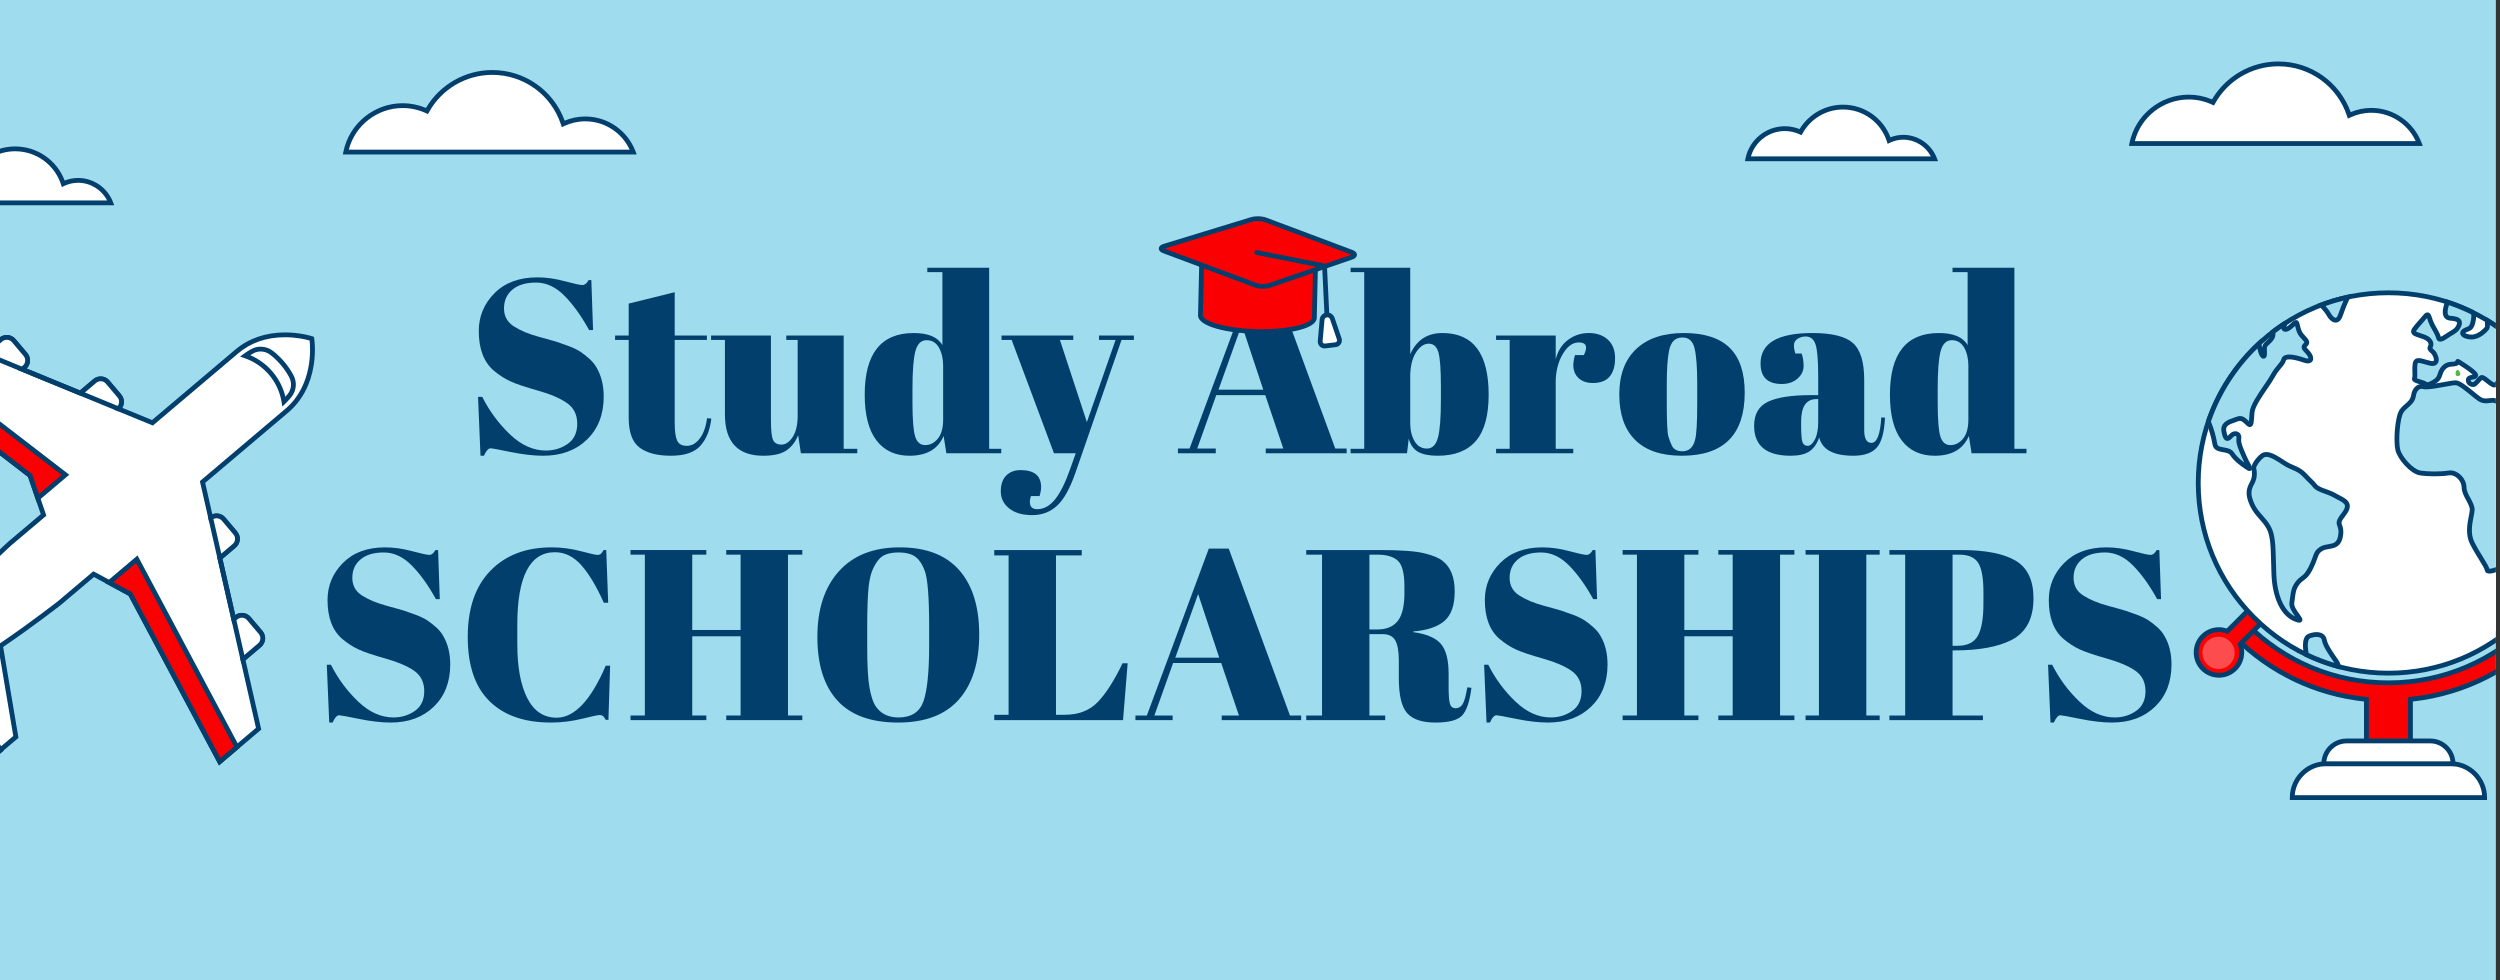 <?xml version="1.0" encoding="utf-8"?>
<!-- Generator: Adobe Illustrator 16.0.0, SVG Export Plug-In . SVG Version: 6.00 Build 0)  -->
<!DOCTYPE svg PUBLIC "-//W3C//DTD SVG 1.1//EN" "http://www.w3.org/Graphics/SVG/1.1/DTD/svg11.dtd">
<svg version="1.1" id="Layer_1" xmlns="http://www.w3.org/2000/svg" xmlns:xlink="http://www.w3.org/1999/xlink" x="0px" y="0px"
	 width="4167px" height="1633.5px" viewBox="0 0 4167 1633.5" enable-background="new 0 0 4167 1633.5" xml:space="preserve">
<rect x="0" y="0" width="4167" height="1633.5" fill="#333333" stroke="none"/>
<g>
	<rect fill="#9FDCEE" width="4160.113" height="1653.307"/>
</g>
<g>
	<path fill="#023F6D" d="M655.692,1195.842c13.498,0,25.445-3.645,35.842-10.935c10.391-7.29,15.592-18.288,15.592-33.007
		c0-14.713-5.606-25.983-16.808-33.817c-11.207-7.828-27.135-14.644-47.79-20.453c-20.654-5.803-35.64-10.865-44.955-15.188
		c-9.315-4.316-18.162-9.986-26.528-17.01c-16.744-14.036-25.109-35.772-25.109-65.205c0-24.028,8.568-44.683,25.717-61.965
		c17.144-17.275,40.563-25.92,70.268-25.92c14.308,0,29.224,2.095,44.753,6.277c15.522,4.189,25.173,6.278,28.957,6.278
		c3.778,0,7.151-2.696,10.125-8.1h4.455l2.835,81.81h-6.479c-12.96-23.49-26.528-42.323-40.703-56.498
		c-14.175-14.175-29.565-21.263-46.17-21.263c-16.604,0-29.501,3.848-38.677,11.542c-9.182,7.695-13.77,17.959-13.77,30.78
		c0,12.827,5.468,22.68,16.402,29.565c10.936,6.885,24.363,12.492,40.298,16.808c15.928,4.322,26.388,7.29,31.388,8.91
		c4.993,1.62,11.2,3.848,18.63,6.683c7.423,2.835,13.498,5.809,18.225,8.91c4.721,3.107,9.72,7.024,14.985,11.745
		c5.265,4.727,9.378,9.922,12.353,15.592c7.29,12.96,10.935,28.35,10.935,46.17c0,29.16-9.112,52.587-27.337,70.268
		c-18.226,17.687-42.19,26.527-71.888,26.527c-15.39,0-33.008-2.025-52.853-6.075c-19.845-4.05-30.85-6.075-33.008-6.075
		c-3.784,0-7.429,4.05-10.935,12.15h-5.67l-4.05-96.39h6.885c11.878,23.49,27.065,44.012,45.562,61.56
		C615.66,1187.071,635.17,1195.842,655.692,1195.842z"/>
	<path fill="#023F6D" d="M925.016,920.442c-41.854,0-62.775,40.367-62.775,121.095v31.995c0,38.342,5.531,68.382,16.605,90.113
		c11.068,21.737,27.4,32.603,49.005,32.603c29.698,0,56.966-28.888,81.81-86.67h7.29l-2.835,90.315h-4.455
		c-1.62-2.968-3.107-5.062-4.455-6.278c-1.354-1.215-3.31-1.822-5.873-1.822c-2.569,0-12.353,2.095-29.362,6.277
		c-17.01,4.183-34.292,6.277-51.84,6.277c-44.013,0-78.102-11.878-102.263-35.64c-24.167-23.756-36.248-59.465-36.248-107.123
		c0-47.651,12.619-84.442,37.868-110.363c25.243-25.92,59.193-38.88,101.857-38.88c16.466,0,32.603,2.095,48.397,6.277
		c15.795,4.189,25.04,6.278,27.742,6.278c2.696,0,4.721-0.607,6.075-1.823c1.348-1.215,2.835-3.303,4.455-6.277h4.455l3.24,87.885
		h-7.29c-12.15-27.268-24.642-48.125-37.463-62.572C956.131,927.668,941.481,920.442,925.016,920.442z"/>
	<path fill="#023F6D" d="M1050.965,916.797h126.36v7.695h-23.49v125.55h80.595v-125.55h-23.895v-7.695h126.765v7.695h-23.895v268.11
		h23.895v7.695h-126.765v-7.695h23.895v-132.03h-80.595v132.03h23.49v7.695h-126.36v-7.695h23.895v-268.11h-23.895V916.797z"/>
	<path fill="#023F6D" d="M1496.867,1204.347c-45.094,0-78.772-12.213-101.047-36.652c-22.275-24.433-33.413-59.801-33.413-106.11
		c0-46.303,11.948-82.753,35.843-109.35c23.895-26.591,57.712-39.893,101.452-39.893s76.748,12.625,99.023,37.868
		c22.275,25.249,33.412,61.092,33.412,107.527c0,46.442-11.277,82.487-33.817,108.135
		C1575.773,1191.526,1541.955,1204.347,1496.867,1204.347z M1548.708,1075.152v-29.97c0-49.41-2.43-80.595-7.29-93.555
		c-5.404-14.846-13.099-24.028-23.085-27.54c-5.67-2.158-12.555-3.24-20.655-3.24s-15.055,1.083-20.857,3.24
		c-5.809,2.164-10.6,5.942-14.378,11.34c-3.784,5.404-6.822,11.074-9.112,17.01c-2.297,5.942-4.12,14.314-5.468,25.11
		c-1.62,15.662-2.43,38.747-2.43,69.255v29.16c0,32.944,1.278,56.365,3.848,70.268c2.563,13.909,5.733,23.832,9.518,29.768
		c8.366,13.232,21.326,19.845,38.88,19.845c21.326,0,35.165-8.973,41.512-26.933
		C1545.531,1150.957,1548.708,1119.702,1548.708,1075.152z"/>
	<path fill="#023F6D" d="M1657.242,916.797h145.8v8.91h-42.93v265.68h14.58c22.946,0,41.24-7.018,54.877-21.06
		c13.631-14.036,27.47-35.64,41.512-64.8h8.505l-7.695,94.77h-214.65v-8.91h23.895v-265.68h-23.895V916.797z"/>
	<path fill="#023F6D" d="M2065.074,1192.602l-29.565-87.48h-80.19l-31.185,87.48h30.375v7.695h-61.965v-7.695h19.035
		l103.275-278.235h33.21l102.06,278.235h18.63v7.695h-132.435v-7.695H2065.074z M1997.034,990.102l-38.07,106.11h73.305
		L1997.034,990.102z"/>
	<path fill="#023F6D" d="M2304.018,1056.927h-21.465v135.675h26.325v7.695h-131.625v-7.695h26.325v-268.11h-26.325v-7.695h122.31
		c35.096,0,60.003,1.822,74.722,5.467c14.713,3.645,25.041,8.037,30.982,13.163c12.96,10.53,19.44,27.274,19.44,50.22
		c0,22.952-5.67,39.354-17.01,49.208c-11.34,9.859-28.622,15.731-51.84,17.617v1.215c21.87,2.974,37.121,9.454,45.765,19.44
		c8.638,9.992,12.96,26.73,12.96,50.22v21.465c0,14.042,0.741,23.49,2.228,28.35c1.481,4.86,4.658,7.29,9.518,7.29
		s8.708-2.227,11.542-6.682s5.468-13.833,7.897-28.147l6.885,0.81c-2.974,22.952-8.17,38.342-15.593,46.17
		c-7.429,7.828-22.211,11.745-44.347,11.745c-22.142,0-37.868-5.195-47.183-15.592c-9.315-10.391-13.973-29.9-13.973-58.522v-29.565
		c0-15.118-1.962-26.186-5.872-33.21C2321.769,1060.439,2314.548,1056.927,2304.018,1056.927z M2282.553,924.492v124.74h12.96
		c15.39,0,26.793-4.721,34.223-14.175c7.423-9.448,11.137-24.838,11.137-46.17v-11.745c0-21.326-3.582-35.438-10.733-42.323
		c-7.157-6.885-18.567-10.328-34.222-10.328H2282.553z"/>
	<path fill="#023F6D" d="M2584.683,1195.842c13.498,0,25.445-3.645,35.842-10.935c10.391-7.29,15.593-18.288,15.593-33.007
		c0-14.713-5.607-25.983-16.808-33.817c-11.207-7.828-27.135-14.644-47.79-20.453c-20.655-5.803-35.64-10.865-44.955-15.188
		c-9.315-4.316-18.162-9.986-26.527-17.01c-16.744-14.036-25.11-35.772-25.11-65.205c0-24.028,8.568-44.683,25.717-61.965
		c17.143-17.275,40.563-25.92,70.268-25.92c14.308,0,29.223,2.095,44.752,6.277c15.523,4.189,25.173,6.278,28.958,6.278
		c3.778,0,7.151-2.696,10.125-8.1h4.455l2.835,81.81h-6.48c-12.96-23.49-26.527-42.323-40.703-56.498
		c-14.175-14.175-29.565-21.263-46.17-21.263s-29.501,3.848-38.677,11.542c-9.182,7.695-13.77,17.959-13.77,30.78
		c0,12.827,5.467,22.68,16.402,29.565s24.363,12.492,40.297,16.808c15.928,4.322,26.388,7.29,31.388,8.91
		c4.993,1.62,11.201,3.848,18.63,6.683c7.423,2.835,13.498,5.809,18.225,8.91c4.721,3.107,9.72,7.024,14.985,11.745
		c5.265,4.727,9.378,9.922,12.353,15.592c7.29,12.96,10.935,28.35,10.935,46.17c0,29.16-9.112,52.587-27.337,70.268
		c-18.225,17.687-42.19,26.527-71.888,26.527c-15.39,0-33.007-2.025-52.853-6.075c-19.845-4.05-30.85-6.075-33.007-6.075
		c-3.784,0-7.429,4.05-10.935,12.15h-5.67l-4.05-96.39h6.885c11.878,23.49,27.065,44.012,45.562,61.56
		C2544.651,1187.071,2564.161,1195.842,2584.683,1195.842z"/>
	<path fill="#023F6D" d="M2704.559,916.797h126.36v7.695h-23.49v125.55h80.595v-125.55h-23.895v-7.695h126.765v7.695h-23.895v268.11
		h23.895v7.695h-126.765v-7.695h23.895v-132.03h-80.595v132.03h23.49v7.695h-126.36v-7.695h23.895v-268.11h-23.895V916.797z"/>
	<path fill="#023F6D" d="M3009.521,916.797h123.525v7.695h-22.275v268.11h22.275v7.695h-123.525v-7.695h22.275v-268.11h-22.275
		V916.797z"/>
	<path fill="#023F6D" d="M3149.244,916.797h119.07c40.766,0,71.141,5.873,91.125,17.618c19.978,11.745,29.97,32.742,29.97,62.978
		c0,33.482-12.15,56.567-36.45,69.255c-22.68,11.612-54.409,17.415-95.175,17.415h-3.24v108.54h50.625v7.695h-155.925v-7.695h26.325
		v-268.11h-26.325V916.797z M3254.544,924.492v151.875h8.505c16.2,0,27.401-5.531,33.615-16.605
		c6.208-11.068,9.315-29.021,9.315-53.865v-19.44c0-22.946-2.905-39.013-8.708-48.195c-5.809-9.176-16.402-13.77-31.792-13.77
		H3254.544z"/>
	<path fill="#023F6D" d="M3524.675,1195.842c13.498,0,25.445-3.645,35.842-10.935c10.391-7.29,15.593-18.288,15.593-33.007
		c0-14.713-5.607-25.983-16.808-33.817c-11.207-7.828-27.135-14.644-47.79-20.453c-20.655-5.803-35.64-10.865-44.955-15.188
		c-9.315-4.316-18.162-9.986-26.527-17.01c-16.744-14.036-25.11-35.772-25.11-65.205c0-24.028,8.568-44.683,25.717-61.965
		c17.143-17.275,40.563-25.92,70.268-25.92c14.308,0,29.223,2.095,44.752,6.277c15.523,4.189,25.173,6.278,28.958,6.278
		c3.778,0,7.151-2.696,10.125-8.1h4.455l2.835,81.81h-6.48c-12.96-23.49-26.527-42.323-40.703-56.498
		c-14.175-14.175-29.565-21.263-46.17-21.263s-29.501,3.848-38.677,11.542c-9.182,7.695-13.77,17.959-13.77,30.78
		c0,12.827,5.467,22.68,16.402,29.565s24.363,12.492,40.297,16.808c15.928,4.322,26.388,7.29,31.388,8.91
		c4.993,1.62,11.201,3.848,18.63,6.683c7.423,2.835,13.498,5.809,18.225,8.91c4.721,3.107,9.72,7.024,14.985,11.745
		c5.265,4.727,9.378,9.922,12.353,15.592c7.29,12.96,10.935,28.35,10.935,46.17c0,29.16-9.112,52.587-27.337,70.268
		c-18.225,17.687-42.19,26.527-71.888,26.527c-15.39,0-33.007-2.025-52.853-6.075c-19.845-4.05-30.85-6.075-33.007-6.075
		c-3.784,0-7.429,4.05-10.935,12.15h-5.67l-4.05-96.39h6.885c11.878,23.49,27.065,44.012,45.562,61.56
		C3484.643,1187.071,3504.153,1195.842,3524.675,1195.842z"/>
</g>
<g>
	<g>
		<path fill="#023F6D" d="M909.761,750.964c13.744,0,25.909-3.711,36.495-11.134c10.58-7.423,15.876-18.621,15.876-33.608
			c0-14.981-5.708-26.456-17.113-34.433c-11.411-7.97-27.628-14.91-48.659-20.824c-21.031-5.909-36.288-11.063-45.773-15.464
			c-9.484-4.395-18.492-10.167-27.01-17.319c-17.049-14.292-25.566-36.424-25.566-66.392c0-24.465,8.724-45.496,26.186-63.092
			c17.454-17.59,41.301-26.392,71.545-26.392c14.568,0,29.755,2.133,45.567,6.392c15.805,4.266,25.631,6.392,29.484,6.392
			c3.847,0,7.281-2.745,10.309-8.248h4.536l2.887,83.298h-6.598c-13.196-23.917-27.01-43.092-41.443-57.525
			c-14.433-14.433-30.103-21.649-47.01-21.649s-30.038,3.917-39.381,11.752c-9.35,7.835-14.021,18.286-14.021,31.34
			c0,13.061,5.567,23.092,16.701,30.103c11.134,7.01,24.807,12.719,41.031,17.113c16.218,4.401,26.868,7.423,31.958,9.072
			c5.083,1.649,11.405,3.917,18.969,6.804c7.558,2.887,13.743,5.915,18.556,9.072c4.807,3.164,9.897,7.152,15.258,11.959
			c5.361,4.813,9.549,10.103,12.577,15.876c7.422,13.196,11.134,28.866,11.134,47.01c0,29.69-9.278,53.543-27.834,71.546
			c-18.557,18.009-42.958,27.01-73.195,27.01c-15.67,0-33.608-2.062-53.814-6.186c-20.206-4.124-31.411-6.186-33.608-6.186
			c-3.853,0-7.564,4.124-11.134,12.371h-5.772l-4.124-98.144h7.01c12.094,23.917,27.558,44.813,46.391,62.68
			C869.001,742.034,888.866,750.964,909.761,750.964z"/>
		<path fill="#023F6D" d="M1047.901,696.531V566.635h-22.68v-7.422h22.68v-53.196l76.7-18.969v72.165h53.608v7.422h-53.608v138.968
			c0,12.925,1.302,22.41,3.917,28.453c2.609,6.05,8.041,9.072,16.289,9.072c8.247,0,15.464-4.124,21.649-12.371
			c6.186-8.247,10.238-19.517,12.165-33.814l7.01,0.825c-2.204,18.969-8.248,34.021-18.144,45.154s-26.256,16.701-49.072,16.701
			c-22.822,0-40.277-4.536-52.371-13.608C1053.945,736.943,1047.901,720.449,1047.901,696.531z"/>
		<path fill="#023F6D" d="M1428.932,755.5h-94.02l-4.536-30.103c-4.401,10.999-10.928,19.452-19.587,25.361
			c-8.66,5.908-21.514,8.866-38.556,8.866c-42.616,0-63.917-22.951-63.917-68.865V566.635h-23.093v-7.422h99.793v141.442
			c0,16.495,1.166,27.358,3.505,32.577c2.332,5.226,7.01,7.835,14.021,7.835s13.26-4.259,18.763-12.783
			c5.496-8.518,8.247-20.341,8.247-35.464V566.635h-18.969v-7.422h95.669v188.864h22.68V755.5z"/>
		<path fill="#023F6D" d="M1577.383,755.5l-4.536-28.866c-9.349,21.997-28.318,32.989-56.907,32.989
			c-23.647,0-41.997-8.518-55.051-25.567c-13.061-17.042-19.588-42.474-19.588-76.288c0-68.453,27.216-102.68,81.649-102.68
			c24.188,0,40.135,6.74,47.835,20.206V453.646h-25.155v-7.422h103.092v301.853h20.206v7.423H1577.383z M1525.425,727.665
			c3.022,9.484,8.589,14.227,16.701,14.227c8.106,0,15.116-3.57,21.031-10.722c5.908-7.146,8.866-17.732,8.866-31.752v-89.896
			c0-11.817-2.339-21.855-7.01-30.103c-4.678-8.248-11.546-12.371-20.618-12.371s-15.258,6.05-18.557,18.144
			c-3.299,12.101-4.948,33.267-4.948,63.505v21.443C1520.889,699.005,1522.396,718.181,1525.425,727.665z"/>
		<path fill="#023F6D" d="M1669.344,566.635v-7.422h119.587v7.422h-22.268l44.948,136.906l47.835-136.906h-27.629v-7.422h58.144
			v7.422h-20.618l-77.113,222.267c-9.072,25.837-19.246,43.917-30.515,54.227c-11.276,10.309-25.019,15.463-41.237,15.463
			c-16.224,0-29.008-3.711-38.35-11.134c-9.349-7.422-14.021-16.907-14.021-28.453c0-11.546,3.022-20.348,9.072-26.392
			c6.044-6.05,14.021-9.072,23.917-9.072c22.815,0,34.227,9.484,34.227,28.454c0,4.124-0.825,9.072-2.474,14.845h-14.433
			c-2.203,6.321-2.474,11.546-0.825,15.67c1.65,4.124,5.361,6.186,11.134,6.186c11.269,0,21.301-5.567,30.103-16.701
			c8.795-11.134,17.178-28.112,25.155-50.927l9.072-25.567h-36.288l-70.515-188.865H1669.344z"/>
		<path fill="#023F6D" d="M2139.028,747.665l-30.103-89.072h-81.649l-31.752,89.072h30.927v7.835h-63.092v-7.835h19.381
			l105.154-283.297h33.814l103.917,283.297h18.969v7.835H2109.75v-7.835H2139.028z M2069.75,541.481l-38.763,108.041h74.639
			L2069.75,541.481z"/>
		<path fill="#023F6D" d="M2350.566,446.224v144.329c10.444-23.64,28.312-35.464,53.608-35.464
			c51.404,0,77.113,34.227,77.113,102.68c0,34.916-7.081,60.618-21.237,77.113c-14.163,16.495-35.399,24.742-63.711,24.742
			c-14.298,0-25.226-2.204-32.783-6.598c-7.564-4.395-12.719-11.682-15.464-21.855l-2.887,24.33h-94.02v-7.423h22.68V453.646h-22.68
			v-7.422H2350.566z M2397.576,587.46c-2.751-9.755-8.112-14.639-16.082-14.639c-7.977,0-15.123,4.949-21.443,14.845
			c-6.327,9.897-9.484,23.505-9.484,40.825v76.7c0,11.824,2.403,21.855,7.216,30.103c4.807,8.248,11.682,12.371,20.619,12.371
			c8.93,0,15.051-6.044,18.35-18.144c3.299-12.094,4.949-33.26,4.949-63.505v-21.443
			C2401.7,616.261,2400.321,597.222,2397.576,587.46z"/>
		<path fill="#023F6D" d="M2631.388,570.759c-10.174,0-19.11,6.598-26.804,19.793c-7.7,13.196-11.546,28.866-11.546,47.01v110.515
			h29.278v7.423h-128.659v-7.423h22.68V566.635h-22.68v-7.422h99.381V598.8c3.569-14.021,10.444-24.807,20.619-32.371
			c10.167-7.558,21.713-11.34,34.639-11.34c12.919,0,23.434,3.647,31.546,10.928c8.105,7.288,12.165,17.597,12.165,30.928
			c0,13.338-3.028,23.576-9.072,30.722c-6.05,7.152-15.329,10.722-27.835,10.722c-12.513,0-21.72-4.124-27.629-12.371
			c-5.915-8.248-6.668-19.652-2.268-34.227h14.845C2646.917,577.77,2644.03,570.759,2631.388,570.759z"/>
		<path fill="#023F6D" d="M2725.41,733.232c-17.596-17.59-26.391-42.815-26.391-75.669c0-32.848,9.414-58.144,28.247-75.875
			c18.827-17.732,45.29-26.598,79.381-26.598c34.085,0,59.516,8.183,76.288,24.536c16.765,16.359,25.154,41.308,25.154,74.845
			c0,70.103-34.916,105.154-104.741,105.154C2768.979,759.624,2743,750.829,2725.41,733.232z M2828.915,674.264v-35.051
			c0-26.663-1.443-46.115-4.33-58.35c-2.887-12.229-9.555-18.351-20-18.351c-6.05,0-10.928,1.72-14.639,5.155
			c-3.711,3.44-6.392,9.143-8.041,17.113c-2.474,12.371-3.711,31.205-3.711,56.494v32.165c0,29.967,0.889,47.976,2.681,54.02
			c1.785,6.05,3.64,10.999,5.567,14.845c3.022,6.598,8.93,9.897,17.732,9.897c10.721,0,17.731-6.186,21.031-18.557
			C2827.678,724.85,2828.915,705.056,2828.915,674.264z"/>
		<path fill="#023F6D" d="M3018.604,658.593h11.959v-31.752c0-26.115-1.443-43.64-4.33-52.577
			c-2.886-8.93-8.454-13.402-16.701-13.402c-4.949,0-9.42,1.308-13.402,3.917c-3.989,2.616-5.979,6.186-5.979,10.722
			s0.825,9.143,2.474,13.814h10.309c2.197,5.773,3.299,12.719,3.299,20.825c0,8.112-3.441,15.123-10.31,21.031
			c-6.875,5.915-15.535,8.866-25.979,8.866c-23.647,0-35.464-11.405-35.464-34.227c0-33.814,28.724-50.722,86.185-50.722
			c32.712,0,55.322,5.567,67.834,16.701c12.506,11.134,18.763,31.546,18.763,61.237v83.71c0,14.298,3.982,21.443,11.959,21.443
			c9.343,0,14.845-14.156,16.495-42.474l6.186,0.413c-1.102,24.194-5.638,40.824-13.608,49.896
			c-7.977,9.072-21.031,13.608-39.175,13.608c-32.989,0-51.958-10.167-56.907-30.515c-3.576,10.451-8.937,18.144-16.083,23.093
			c-7.152,4.948-17.596,7.422-31.34,7.422c-40.689,0-61.03-16.63-61.03-49.896c0-19.517,7.764-32.918,23.299-40.206
			C2962.586,662.24,2986.439,658.593,3018.604,658.593z M3004.377,736.943c1.508,4.124,4.395,6.186,8.66,6.186
			c4.259,0,8.248-3.505,11.959-10.515c3.711-7.01,5.567-16.701,5.567-29.072v-38.35h-2.887c-17.049,0-25.567,12.513-25.567,37.525
			v6.598C3002.109,723.612,3002.863,732.82,3004.377,736.943z"/>
		<path fill="#023F6D" d="M3286.229,755.5l-4.536-28.866c-9.349,21.997-28.318,32.989-56.907,32.989
			c-23.647,0-41.998-8.518-55.051-25.567c-13.061-17.042-19.587-42.474-19.587-76.288c0-68.453,27.216-102.68,81.649-102.68
			c24.188,0,40.135,6.74,47.834,20.206V453.646h-25.154v-7.422h103.092v301.853h20.206v7.423H3286.229z M3234.271,727.665
			c3.022,9.484,8.589,14.227,16.701,14.227c8.105,0,15.116-3.57,21.031-10.722c5.909-7.146,8.866-17.732,8.866-31.752v-89.896
			c0-11.817-2.339-21.855-7.01-30.103c-4.678-8.248-11.546-12.371-20.619-12.371s-15.258,6.05-18.557,18.144
			c-3.299,12.101-4.948,33.267-4.948,63.505v21.443C3229.735,699.005,3231.243,718.181,3234.271,727.665z"/>
	</g>
	<g>
		<g>
			<path fill="#FB0002" d="M2002.898,439.333l-1.969,86.261c-0.312,13.749,41.919,25.864,94.327,27.058
				c52.409,1.197,95.148-8.98,95.466-22.728l1.966-86.256L2002.898,439.333z"/>
			<path fill="#023F6D" d="M2103.595,556.747c-0.003,0,0.001,0-0.001,0c-2.785,0-5.621-0.033-8.429-0.097
				c-49.142-1.119-98.665-12.177-98.235-31.147l2.061-90.261l197.787,4.518l-2.057,90.255
				C2194.295,548.381,2147.184,556.747,2103.595,556.747z M2006.805,443.423l-1.878,82.262
				c-0.193,8.521,34.934,21.704,90.419,22.967c2.748,0.063,5.523,0.095,8.247,0.095c23.236,0,44.772-2.274,60.643-6.404
				c16.483-4.289,22.415-9.42,22.486-12.512l1.875-82.256L2006.805,443.423z"/>
		</g>
		<g>
			<g>
				<path fill="#FB0002" d="M1940.389,410.439c-6.421,1.967-6.532,5.496-0.242,7.852l152.794,57.156
					c6.286,2.349,16.634,2.483,22.985,0.305l136.995-47.052c6.354-2.181,6.404-5.902,0.112-8.261l-143.706-53.936
					c-6.289-2.361-16.693-2.682-23.112-0.713L1940.389,410.439z"/>
				<path fill="#023F6D" d="M2105.016,481.301C2105.016,481.301,2105.016,481.301,2105.016,481.301
					c-5.053,0-9.839-0.749-13.475-2.107l-152.795-57.157c-6.117-2.291-7.315-5.582-7.243-7.939c0.072-2.358,1.469-5.57,7.714-7.484
					l145.827-44.648c3.125-0.959,7.027-1.466,11.282-1.466c5.333,0,10.584,0.823,14.407,2.259l143.705,53.935
					c6.398,2.398,7.308,6.041,7.28,7.999c-0.028,1.958-1.038,5.572-7.5,7.79l-136.995,47.052
					C2113.904,480.674,2109.568,481.301,2105.016,481.301z M1941.159,414.393c0.123,0.05,0.253,0.101,0.391,0.152l152.792,57.156
					c2.722,1.017,6.612,1.601,10.673,1.601c3.639,0,7.143-0.486,9.613-1.333l136.993-47.052c0.354-0.122,0.658-0.24,0.919-0.353
					c-0.258-0.12-0.56-0.248-0.911-0.379l-143.707-53.936c-2.916-1.095-7.251-1.749-11.596-1.749c-3.42,0-6.594,0.396-8.938,1.115
					l-145.828,44.649C1941.419,414.307,1941.286,414.35,1941.159,414.393z"/>
			</g>
		</g>
		<g>
			<path fill="#023F6D" d="M2212.322,542.713c-2.122,0-3.89-1.667-3.992-3.809l-4.408-92.228l-109.919-21.816
				c-2.167-0.43-3.575-2.535-3.145-4.702c0.43-2.167,2.537-3.576,4.702-3.145l112.986,22.425c1.802,0.357,3.129,1.897,3.217,3.732
				l4.558,95.352c0.105,2.207-1.598,4.081-3.804,4.187C2212.451,542.711,2212.386,542.713,2212.322,542.713z"/>
		</g>
		<g>
			<path fill="#FFFFFF" d="M2226.243,574.542l-17.594,2.135c-4.609,0.56-8.563-3.269-8.156-7.897l3.159-35.931
				c0.363-4.114,3.552-7.413,7.65-7.906l0,0c4.102-0.498,7.989,1.94,9.322,5.848l11.655,34.137
				C2233.781,569.322,2230.852,573.983,2226.243,574.542z"/>
			<path fill="#023F6D" d="M2207.753,580.731c-3.151,0-6.184-1.339-8.322-3.674c-2.135-2.331-3.2-5.477-2.922-8.629l3.159-35.93
				c0.526-5.965,5.218-10.812,11.156-11.527c0.507-0.062,1.025-0.093,1.538-0.093c5.448,0,10.29,3.464,12.048,8.621l11.654,34.135
				c1.107,3.24,0.698,6.762-1.123,9.664c-1.821,2.902-4.816,4.803-8.218,5.215l-17.593,2.135
				C2208.674,580.703,2208.21,580.731,2207.753,580.731z M2212.362,528.878c-0.191,0-0.384,0.011-0.578,0.035
				c-2.209,0.266-3.952,2.069-4.147,4.287l-3.159,35.929c-0.083,0.938,0.22,1.834,0.853,2.525c0.729,0.797,1.75,1.181,2.836,1.051
				l17.594-2.135c1.363-0.166,2.091-1.027,2.405-1.526c0.313-0.499,0.771-1.528,0.328-2.825l-11.655-34.138
				C2216.185,530.166,2214.386,528.878,2212.362,528.878z"/>
		</g>
	</g>
</g>
<g>
	<g>
		<path fill="#FFFFFF" d="M1055.5,253.5c-12.277-32.32-43.428-55.314-80.083-55.314c-13.109,0-25.462,3.035-36.588,8.29
			c-16.28-49.766-63.076-85.718-118.287-85.718c-46.89,0-87.689,25.927-108.911,64.241c-12.322-5.683-25.965-8.935-40.432-8.935
			c-46.814,0-85.897,33.26-94.852,77.436H1055.5z"/>
	</g>
	<g>
		<path fill="#023F6D" d="M1061.299,257.5H571.456l0.972-4.794c9.471-46.727,51.01-80.642,98.771-80.642
			c13.343,0,26.361,2.631,38.749,7.825c23.088-39.034,65.128-63.131,110.594-63.131c54.234,0,102.167,33.693,120.644,84.297
			c10.971-4.56,22.466-6.869,34.231-6.869c18.566,0,36.37,5.625,51.486,16.266c14.756,10.388,25.938,24.783,32.336,41.627
			L1061.299,257.5z M581.374,249.5h468.104c-6.036-13.018-15.347-24.175-27.181-32.506c-13.761-9.687-29.972-14.808-46.881-14.808
			c-12.037,0-23.772,2.66-34.879,7.907l-4.1,1.937l-1.41-4.31c-16.233-49.622-62.241-82.962-114.485-82.962
			c-43.777,0-84.169,23.826-105.412,62.179l-1.8,3.25l-3.374-1.556c-12.327-5.685-25.367-8.567-38.756-8.567
			C628.879,180.064,591.866,208.981,581.374,249.5z"/>
	</g>
</g>
<g>
	<g>
		<path fill="#FFFFFF" d="M4032.5,239.242c-12.277-32.32-43.428-55.314-80.083-55.314c-13.109,0-25.461,3.035-36.588,8.291
			c-16.28-49.766-63.076-85.719-118.287-85.719c-46.89,0-87.689,25.927-108.912,64.241c-12.322-5.683-25.964-8.935-40.431-8.935
			c-46.815,0-85.898,33.26-94.852,77.436H4032.5z"/>
	</g>
	<g>
		<path fill="#023F6D" d="M4038.298,243.242h-489.843l0.972-4.794c9.471-46.727,51.011-80.642,98.772-80.642
			c13.343,0,26.361,2.631,38.748,7.825c23.089-39.034,65.129-63.131,110.595-63.131c54.234,0,102.167,33.693,120.643,84.298
			c10.971-4.561,22.466-6.87,34.231-6.87c18.567,0,36.37,5.625,51.486,16.266c14.756,10.388,25.938,24.783,32.336,41.627
			L4038.298,243.242z M3558.373,235.242h468.105c-6.036-13.018-15.347-24.175-27.181-32.506
			c-13.76-9.687-29.972-14.808-46.881-14.808c-12.037,0-23.772,2.661-34.879,7.907l-4.101,1.937l-1.41-4.31
			c-16.233-49.623-62.241-82.962-114.485-82.962c-43.777,0-84.168,23.826-105.413,62.179l-1.8,3.25l-3.374-1.556
			c-12.327-5.685-25.367-8.567-38.756-8.567C3605.878,165.806,3568.865,194.723,3558.373,235.242z"/>
	</g>
</g>
<g>
	<g>
		<path fill="#FFFFFF" d="M3224.5,264.7c-7.973-20.988-28.201-35.92-52.005-35.92c-8.513,0-16.534,1.971-23.759,5.384
			c-10.572-32.317-40.96-55.664-76.813-55.664c-30.449,0-56.944,16.836-70.725,41.717c-8.001-3.69-16.861-5.802-26.255-5.802
			c-30.401,0-55.781,21.598-61.595,50.285H3224.5z"/>
	</g>
	<g>
		<path fill="#023F6D" d="M3230.298,268.7h-321.843l0.972-4.794c6.282-30.995,33.835-53.491,65.516-53.491
			c8.45,0,16.702,1.59,24.58,4.73c15.371-25.163,42.784-40.645,72.4-40.645c35.323,0,66.6,21.649,79.153,54.307
			c6.887-2.674,14.073-4.027,21.419-4.027c24.595,0,46.997,15.472,55.744,38.5L3230.298,268.7z M2918.453,260.7h299.879
			c-8.793-16.912-26.535-27.92-45.837-27.92c-7.608,0-15.027,1.683-22.051,5l-4.1,1.937l-1.41-4.31
			c-10.352-31.646-39.693-52.908-73.011-52.908c-27.918,0-53.678,15.195-67.226,39.655l-1.8,3.25l-3.374-1.556
			c-7.819-3.606-16.089-5.434-24.58-5.434C2948.714,218.415,2925.7,235.925,2918.453,260.7z"/>
	</g>
</g>
<g>
	<defs>
		<rect id="SVGID_1_" width="4160.113" height="1653.307"/>
	</defs>
	<clipPath id="SVGID_2_">
		<use xlink:href="#SVGID_1_"  overflow="visible"/>
	</clipPath>
	<g clip-path="url(#SVGID_2_)">
		<g>
			<g>
				<g>
					<g>
						<path fill="#FFFFFF" d="M156.096,956.953l61.112,33.115l148.975,279.466l64.882-54.907l-26.261-115.574l27.797-23.547
							c6.42-5.409,7.217-14.997,1.775-21.403l-19.583-23.14c-5.403-6.407-15.004-7.223-21.392-1.793l-3.769,3.186L366.389,930.1
							l24.033-20.347c6.42-5.421,7.225-15.009,1.775-21.403l-19.557-23.151c-5.411-6.414-15.017-7.205-21.415-1.782l0,0
							l-13.651-60.013l140.566-118.941c53.639-45.352,41.594-119.991,41.594-119.991s-71.451-24.033-125.062,21.325l-140.572,118.93
							l-56.915-23.386l0,0c6.407-5.422,7.203-15.004,1.768-21.422l-19.57-23.147c-5.421-6.393-14.997-7.19-21.429-1.775
							l-24.033,20.335l-96.988-39.866l3.771-3.174c6.398-5.435,7.202-15.002,1.774-21.417l-19.564-23.152
							c-5.436-6.394-15.015-7.19-21.417-1.787l-27.816,23.534l-109.62-45.061l-64.909,54.893L50.096,792.528l22.518,65.758
							l-56.411,47.71c0,0-42.133,38.311-87.263,85.548l0,0l-145.373-50.399l-37.066,31.373l121.396,105.352
							c-22.025,28.594-37.863,54.881-39.438,72.792l-0.09,0.072c0.026,0.014,0.045,0.014,0.07,0.026
							c0.013,0.013,0,0.039,0.013,0.065l0.058-0.077c17.952,1.443,46.499-9.841,78.357-26.819l82.55,135.707l37.061-31.36
							L0.877,1076.549l0,0c54.024-36.653,98.801-71.893,98.801-71.893L156.096,956.953z"/>
					</g>
				</g>
				<g>
					<g>
						<path fill="#023F6D" d="M364.984,1275.788l-150.74-282.777l-57.652-31.24l-54.44,46.028
							c-0.443,0.349-44.317,34.813-96.903,70.615l25.553,151.442l-42.371,35.854l-83.023-136.485
							c-32.899,17.252-57.028,25.646-73.69,25.646c-0.43,0-0.857-0.006-1.28-0.018l-2.624,3.521l-2.373-4.652l-4.368-2.258
							l3.59-2.885c2.138-16.55,14.522-39.551,37.772-70.155L-259.646,972.48l42.369-35.86l145.102,50.305
							c44.049-45.958,85.271-83.509,85.687-83.888l0.108-0.095l54.325-45.946l-21.243-62.033l-253.916-195.514l70.549-59.663
							l109.62,45.06l25.96-21.964c3.462-2.922,7.858-4.529,12.382-4.529c5.657,0,11.003,2.471,14.666,6.779l19.572,23.161
							c6.474,7.651,5.903,18.963-1.053,25.951l88.713,36.464l22.177-18.765c3.479-2.929,7.884-4.539,12.411-4.539
							c5.657,0,10.998,2.471,14.652,6.781l19.574,23.151c3.316,3.916,4.911,8.888,4.489,13.997c-0.25,3.021-1.187,5.876-2.72,8.391
							l49.596,20.379l138.717-117.36c22.14-18.732,50.864-28.633,83.065-28.633c26.02,0,45.057,6.302,45.855,6.57l2.289,0.77
							l0.385,2.384c0.127,0.787,3.067,19.562-0.677,44.226c-4.98,32.803-19.602,60.279-42.283,79.457l-138.71,117.37l11.898,52.305
							c2.251-0.901,4.669-1.375,7.127-1.375c5.669,0,11.012,2.479,14.659,6.803l19.555,23.149c3.314,3.888,4.915,8.85,4.496,13.956
							c-0.42,5.118-2.816,9.765-6.746,13.084l-22.175,18.774l21.263,93.541c3.222-2.297,7.106-3.55,11.095-3.55
							c5.669,0,11.015,2.482,14.665,6.811l19.579,23.134c3.322,3.911,4.919,8.885,4.493,13.999
							c-0.427,5.109-2.821,9.742-6.744,13.047l-25.936,21.971l26.261,115.575L364.984,1275.788z M155.599,952.134l64.573,34.99
							l147.209,276.155l59.244-50.136l-26.26-115.573l29.649-25.118c2.292-1.931,3.687-4.628,3.935-7.601
							c0.249-2.979-0.682-5.877-2.622-8.161l-19.587-23.145c-2.131-2.527-5.247-3.973-8.554-3.973c-2.633,0-5.188,0.939-7.194,2.644
							l-8.801,7.44l-25.241-111.041l25.888-21.917c2.297-1.939,3.694-4.647,3.938-7.629c0.244-2.97-0.688-5.856-2.623-8.126
							l-19.568-23.165c-2.126-2.52-5.24-3.963-8.546-3.963c-2.643,0-5.21,0.942-7.228,2.651l-5.025,4.259l-15.651-68.807
							l142.422-120.512c45.967-38.865,41.958-100.83,40.537-113.854c-5.747-1.618-21.411-5.445-40.939-5.445
							c-30.718,0-56.926,8.997-77.898,26.741l-142.428,120.5l-65.251-26.811l5.024-4.252c2.283-1.932,3.676-4.636,3.922-7.613
							c0.247-2.98-0.685-5.881-2.623-8.17l-19.573-23.149c-2.127-2.509-5.244-3.95-8.546-3.95c-2.644,0-5.219,0.942-7.251,2.653
							l-25.882,21.899L29.307,616.657l8.822-7.425c4.691-3.985,5.279-11.065,1.296-15.772l-19.566-23.153
							c-2.132-2.509-5.256-3.952-8.563-3.952c-2.638,0-5.201,0.938-7.218,2.64l-29.668,25.102l-109.621-45.061l-59.27,50.124
							L53.49,790.093l23.793,69.482l-58.442,49.428c-1.722,1.569-43.216,39.466-87.009,85.304l-1.775,1.858l-145.646-50.494
							l-31.764,26.884l120.722,104.765l-2.303,2.989c-22.185,28.801-34.948,51.15-38.014,66.54
							c15.707-0.484,39.894-9.377,71.935-26.452l3.335-1.777l82.083,134.939l31.75-26.867l-25.649-152.013l2.126-1.442
							c52.458-35.591,96.723-70.273,98.52-71.684L155.599,952.134z"/>
					</g>
				</g>
			</g>
			<g>
				<g>
					<g>
						<polygon fill="#FB0002" points="228.038,932.051 182.008,970.984 217.208,990.068 366.183,1269.534 394.958,1245.177 						
							"/>
					</g>
					<g>
						<path fill="#023F6D" d="M364.984,1275.789l-150.74-282.777l-39.289-21.301l54.282-45.913l170.77,320.346L364.984,1275.789z
							 M189.061,970.257l31.111,16.867l147.209,276.154l22.528-19.069l-163.07-305.905L189.061,970.257z"/>
					</g>
				</g>
			</g>
			<g>
				<g>
					<g>
						<polygon fill="#FB0002" points="109.09,791.439 63.059,830.38 50.096,792.528 -200.848,599.303 -172.072,574.947 						"/>
					</g>
					<g>
						<path fill="#023F6D" d="M61.171,837.216l-14.47-42.253L-207.213,599.45l35.021-29.644l287.647,221.486L61.171,837.216z
							 M-194.482,599.156L53.49,790.093l11.456,33.451l37.778-31.958l-274.677-211.499L-194.482,599.156z"/>
					</g>
				</g>
			</g>
			<g>
				<g>
					<path fill="#FFFFFF" d="M393.401,1029.169l-3.769,3.186L366.389,930.1l24.033-20.347c6.42-5.421,7.225-15.009,1.775-21.403
						l-19.557-23.151c-5.411-6.414-15.017-7.205-21.415-1.782l0,0l53.578,235.636l27.797-23.547
						c6.42-5.409,7.217-14.997,1.775-21.403l-19.583-23.14C409.39,1024.556,399.789,1023.74,393.401,1029.169z"/>
				</g>
				<g>
					<path fill="#023F6D" d="M402.363,1106.362l-15.168-66.708v0l-1.463-6.412l-38.946-171.307l1.853-1.57
						c3.461-2.934,7.864-4.549,12.399-4.549c5.669,0,11.012,2.479,14.659,6.803l19.555,23.149c3.314,3.889,4.915,8.85,4.496,13.956
						c-0.42,5.119-2.816,9.765-6.746,13.084l-22.175,18.774l21.268,93.538c3.221-2.295,7.104-3.547,11.091-3.547
						c5.669,0,11.015,2.482,14.665,6.811l19.579,23.134c3.322,3.911,4.919,8.885,4.493,13.999
						c-0.427,5.109-2.821,9.742-6.744,13.047L402.363,1106.362z M394.077,1033.836l13.167,57.907l22.771-19.29
						c2.292-1.931,3.686-4.628,3.934-7.601c0.249-2.979-0.683-5.877-2.622-8.161l-19.587-23.145
						c-2.131-2.527-5.247-3.973-8.554-3.973c-2.633,0-5.188,0.939-7.194,2.644L394.077,1033.836z M355.725,865.163l13.104,57.631
						l19.009-16.093c2.297-1.939,3.694-4.647,3.938-7.629c0.244-2.97-0.688-5.856-2.623-8.126l-19.568-23.165
						c-2.126-2.52-5.24-3.963-8.546-3.963C359.174,863.817,357.348,864.286,355.725,865.163z"/>
				</g>
			</g>
			<g>
				<g>
					<path fill="#FFFFFF" d="M198.953,659.919l-19.57-23.147c-5.421-6.393-14.997-7.19-21.429-1.775l-24.033,20.335l-96.988-39.866
						l3.771-3.174c6.398-5.435,7.202-15.002,1.774-21.417l-19.564-23.152c-5.436-6.394-15.015-7.19-21.417-1.787l-27.816,23.534
						l223.504,91.87l0,0C203.593,675.919,204.389,666.337,198.953,659.919z"/>
				</g>
				<g>
					<path fill="#023F6D" d="M197.914,685.965l-231.84-95.297l32.841-27.785c3.462-2.922,7.858-4.529,12.381-4.529
						c5.658,0,11.003,2.471,14.666,6.779l19.572,23.161c6.474,7.651,5.903,18.963-1.053,25.951l88.712,36.464l22.178-18.765
						c3.479-2.929,7.884-4.539,12.411-4.539c5.658,0,10.998,2.471,14.652,6.781l19.574,23.151c3.316,3.916,4.911,8.888,4.489,13.997
						c-0.423,5.109-2.812,9.748-6.728,13.061L197.914,685.965z M141.525,654.137l54.686,22.478c1.326-1.698,2.131-3.746,2.313-5.941
						c0.247-2.98-0.685-5.881-2.623-8.17l-19.573-23.149c-2.127-2.509-5.244-3.95-8.546-3.95c-2.644,0-5.219,0.942-7.251,2.653
						L141.525,654.137z M-18.71,588.273l54.919,22.574l1.919-1.616c4.691-3.985,5.279-11.065,1.296-15.772l-19.566-23.154
						c-2.132-2.509-5.256-3.952-8.563-3.952c-2.637,0-5.201,0.938-7.218,2.64L-18.71,588.273z"/>
				</g>
			</g>
			<g>
				<g>
					<path fill="#FB0002" d="M-68.281,1136.612c-4.982,2.345-9.523,4.437-13.371,6.187l-0.246-0.428
						c-0.053,0.045-0.129,0.059-0.188,0.097l71.744,117.471l11.472-9.69L-68.281,1136.612z"/>
				</g>
				<g>
					<path fill="#023F6D" d="M-11.325,1266.005l-76.206-124.776l3.346-2.167l3.342-2.878l0.842,1.464
						c3.329-1.527,6.686-3.087,10.017-4.654l3.246-1.528l73.069,119.625L-11.325,1266.005z M-76.07,1144.646l66.71,109.228
						l5.288-4.467l-65.755-107.652C-71.909,1142.726-73.994,1143.692-76.07,1144.646z"/>
				</g>
			</g>
			<g>
				<g>
					<path fill="#FFFFFF" d="M473.32,669.498c3.604-3.457,6.835-7.047,9.729-10.791c6.998-8.998,7.962-21.507,2.561-31.562
						c-8.17-15.25-19.467-28.599-33.141-39.178c-9.012-6.985-21.488-8.111-31.55-2.741c-4.171,2.235-8.283,4.828-12.294,7.819
						C442.648,604.661,467.512,634.038,473.32,669.498z"/>
				</g>
				<g>
					<path fill="#023F6D" d="M470.602,677.649l-1.229-7.504c-5.58-34.062-29.352-62.154-62.039-73.313l-7.185-2.453l6.085-4.539
						c4.047-3.019,8.353-5.757,12.796-8.139c4.722-2.52,10.071-3.85,15.478-3.85c7.377,0,14.626,2.47,20.412,6.955
						c14.216,10.999,25.729,24.609,34.216,40.45c6.203,11.546,5.054,25.642-2.929,35.906c-3.006,3.889-6.413,7.668-10.118,11.222
						L470.602,677.649z M417.156,592.042c29.367,12.581,51.035,38.187,58.569,69.214c1.462-1.635,2.852-3.303,4.16-4.995
						c6.048-7.777,6.91-18.458,2.202-27.222c-7.955-14.847-18.742-27.6-32.065-37.907c-4.394-3.406-9.903-5.28-15.514-5.28
						c-4.097,0-8.145,1.004-11.705,2.904C420.891,589.781,419.004,590.878,417.156,592.042z"/>
				</g>
			</g>
		</g>
	</g>
	<g clip-path="url(#SVGID_2_)">
		<g>
			<path fill="#FFFFFF" d="M184.6,338.136c-8.324-21.914-29.448-37.505-54.301-37.505c-8.89,0-17.267,2.053-24.813,5.62
				c-11.038-33.744-42.767-58.131-80.208-58.131c-31.798,0-59.463,17.587-73.854,43.564c-8.352-3.855-17.606-6.06-27.415-6.06
				c-31.747,0-58.244,22.555-64.322,52.512H184.6z"/>
		</g>
		<g>
			<path fill="#023F6D" d="M190.398,342.136h-335.604l0.973-4.795c6.55-32.284,35.25-55.716,68.242-55.716
				c8.855,0,17.498,1.675,25.74,4.982c16.006-26.298,44.618-42.487,75.529-42.487c36.871,0,69.51,22.635,82.549,56.766
				c7.217-2.826,14.757-4.255,22.472-4.255c25.608,0,48.933,16.109,58.04,40.084L190.398,342.136z M-135.217,334.136h313.667
				c-9.164-17.862-27.833-29.505-48.15-29.505c-7.98,0-15.753,1.762-23.104,5.236l-4.101,1.938l-1.41-4.311
				c-10.834-33.122-41.54-55.375-76.406-55.375c-29.215,0-56.173,15.903-70.354,41.502l-1.801,3.251l-3.375-1.558
				c-8.18-3.776-16.84-5.691-25.738-5.691C-103.533,289.625-127.695,308.071-135.217,334.136z"/>
		</g>
	</g>
	<g clip-path="url(#SVGID_2_)">
		<g>
			<path fill="#FB0002" d="M3724.712,1061.363l20.763-20.761c62.897,62.896,146.555,97.547,235.565,97.547
				c183.68,0,333.132-149.421,333.132-333.141c0-88.98-34.666-172.638-97.578-235.564l20.763-20.761
				c68.467,68.482,106.173,159.509,106.173,256.325c0,187.521-143.076,342.206-325.79,360.657v107.285h-73.43v-107.255
				C3861.357,1157.39,3784.424,1121.103,3724.712,1061.363z"/>
			<path fill="#023F6D" d="M4021.742,1276.95h-81.43v-107.653c-40.54-4.458-79.626-15.508-116.229-32.866
				c-37.834-17.941-72.219-42.247-102.199-72.24l-2.827-2.829l26.419-26.417l2.829,2.828
				c62.15,62.149,144.804,96.376,232.736,96.376c181.484,0,329.132-147.652,329.132-329.141c0-87.899-34.238-170.553-96.406-232.736
				l-2.828-2.829l26.42-26.417l2.828,2.829c69.222,69.237,107.345,161.273,107.345,259.153c0,91.276-33.887,178.791-95.418,246.421
				c-60.293,66.27-141.982,108.023-230.371,117.834V1276.95z M3948.312,1268.95h65.43v-106.901l3.598-0.364
				c87.8-8.866,169.076-49.935,228.855-115.639c60.188-66.155,93.336-151.757,93.336-241.038
				c0-94.411-36.256-183.26-102.189-250.653l-15.107,15.105c61.897,63.359,95.938,146.848,95.938,235.548
				c0,185.9-151.237,337.141-337.132,337.141c-88.733,0-172.222-34.028-235.549-95.907l-15.107,15.106
				c28.653,28.053,61.312,50.871,97.125,67.854c36.856,17.478,76.288,28.416,117.2,32.512l3.602,0.36V1268.95z"/>
		</g>
		<g>
			<g>
				<path fill="#FFFFFF" d="M3877.177,1272.95h207.703c31.185,0,56.466,25.293,56.466,56.493h-320.635
					C3820.711,1298.243,3846.003,1272.95,3877.177,1272.95z"/>
			</g>
			<g>
				<path fill="#023F6D" d="M4145.346,1333.443h-328.635v-4c0-33.356,27.125-60.493,60.466-60.493h207.703
					c33.341,0,60.466,27.137,60.466,60.493V1333.443z M3824.862,1325.443h312.333c-2.05-27.083-24.731-48.493-52.315-48.493
					h-207.703C3849.592,1276.95,3826.912,1298.361,3824.862,1325.443z"/>
			</g>
		</g>
		<g>
			<g>
				<path fill="#FFFFFF" d="M3911.27,1235.025h139.518c20.951,0,37.922,16.989,37.922,37.925h-215.366
					C3873.344,1252.014,3890.333,1235.025,3911.27,1235.025z"/>
			</g>
			<g>
				<path fill="#023F6D" d="M4092.709,1276.95h-223.366v-4c0-23.118,18.808-41.925,41.926-41.925h139.518
					c23.116,0,41.922,18.808,41.922,41.925V1276.95z M3877.578,1268.95h206.897c-1.985-16.829-16.336-29.925-33.688-29.925H3911.27
					C3893.916,1239.025,3879.563,1252.122,3877.578,1268.95z"/>
			</g>
		</g>
		<g>
			<path fill="#FB0002" d="M3698.544,1049.462c4.884,0,9.531,1.023,13.83,2.69l515.801-515.779
				c-1.697-4.298-2.688-8.947-2.688-13.831c0-21.024,17.017-38.042,38.026-38.042s38.044,17.018,38.044,38.042
				c0,20.995-17.034,38.014-38.044,38.014c-4.897,0-9.531-0.994-13.831-2.661l-515.787,515.779
				c1.666,4.298,2.689,8.948,2.689,13.831c0,21.024-17.048,38.042-38.041,38.042c-21.024,0-38.044-17.018-38.044-38.042
				C3660.5,1066.51,3677.52,1049.462,3698.544,1049.462z"/>
			<path fill="#023F6D" d="M3698.544,1129.547c-23.183,0-42.044-18.86-42.044-42.042s18.861-42.042,42.044-42.042
				c4.241,0,8.532,0.697,12.788,2.076l512.22-512.199c-1.372-4.198-2.065-8.492-2.065-12.797c0-23.182,18.853-42.042,42.026-42.042
				c23.183,0,42.044,18.86,42.044,42.042c0,23.167-18.861,42.014-42.044,42.014c-4.276,0-8.566-0.688-12.787-2.048l-512.216,512.209
				c1.378,4.256,2.075,8.546,2.075,12.788C3740.584,1110.687,3721.725,1129.547,3698.544,1129.547z M3698.544,1053.462
				c-18.772,0-34.044,15.271-34.044,34.042s15.272,34.042,34.044,34.042c18.77,0,34.041-15.271,34.041-34.042
				c0-4.077-0.813-8.244-2.418-12.385l-0.942-2.431l519.474-519.466l2.431,0.942c4.091,1.586,8.257,2.391,12.384,2.391
				c18.772,0,34.044-15.258,34.044-34.014c0-18.771-15.272-34.042-34.044-34.042c-18.762,0-34.026,15.271-34.026,34.042
				c0,4.155,0.811,8.314,2.409,12.362l0.964,2.441l-519.5,519.479l-2.431-0.942
				C3706.787,1054.276,3702.62,1053.462,3698.544,1053.462z"/>
		</g>
		<g>
			<g>
				<path fill="#FFFFFF" d="M3762.902,586.901c-120.473,120.472-120.473,315.772,0,436.244s315.778,120.472,436.252,0
					c120.473-120.472,120.456-315.772,0-436.244C4078.681,466.429,3883.375,466.429,3762.902,586.901z"/>
			</g>
			<g>
				<path fill="#023F6D" d="M3981.028,1117.5c-83.463,0-161.933-32.504-220.955-91.525c-59.021-59.021-91.526-137.49-91.526-220.951
					s32.505-161.929,91.526-220.951c59.022-59.021,137.492-91.526,220.955-91.526c83.462,0,161.933,32.504,220.955,91.526
					c59.015,59.023,91.517,137.492,91.52,220.951c0.002,83.463-32.5,161.931-91.52,220.951
					C4142.961,1084.995,4064.491,1117.5,3981.028,1117.5z M3981.028,500.547c-81.326,0-157.787,31.672-215.297,89.183
					c-57.511,57.51-89.184,133.969-89.184,215.293s31.673,157.783,89.184,215.293s133.971,89.183,215.297,89.183
					c81.326,0,157.787-31.672,215.297-89.183c57.509-57.508,89.179-133.968,89.177-215.293
					c-0.002-81.322-31.672-157.782-89.177-215.294C4138.815,532.219,4062.354,500.547,3981.028,500.547z"/>
			</g>
		</g>
		<g opacity="0.3">
			<path fill="#FFFFFF" d="M3724.712,1088.206c0-14.825-12.018-26.843-26.857-26.843c-14.839,0-26.857,12.018-26.857,26.843
				c0,14.825,12.018,26.843,26.857,26.843C3712.694,1115.049,3724.712,1103.031,3724.712,1088.206z"/>
		</g>
		<g>
			<g>
				<g>
					<path fill="#FFFFFF" d="M4298.023,805.024c0,175.072-141.93,316.997-316.999,316.997
						c-175.072,0-316.997-141.925-316.997-316.997c0-175.073,141.925-316.999,316.997-316.999
						C4156.093,488.026,4298.023,629.951,4298.023,805.024z"/>
				</g>
				<g>
					<path fill="#023F6D" d="M3981.024,1126.021c-85.741,0-166.351-33.39-226.979-94.018s-94.018-141.237-94.018-226.979
						c0-85.742,33.39-166.352,94.018-226.98c60.628-60.629,141.238-94.019,226.979-94.019c85.74,0,166.349,33.39,226.979,94.019
						c60.63,60.629,94.02,141.239,94.02,226.98c0,85.74-33.39,166.35-94.021,226.979
						C4147.374,1092.631,4066.764,1126.021,3981.024,1126.021z M3981.024,492.026c-83.604,0-162.205,32.558-221.322,91.675
						s-91.675,137.718-91.675,221.323c0,83.604,32.558,162.205,91.675,221.322c59.118,59.117,137.718,91.675,221.322,91.675
						c83.603,0,162.203-32.558,221.321-91.675c59.119-59.118,91.677-137.718,91.677-221.322c0-83.604-32.558-162.205-91.677-221.323
						C4143.228,524.583,4064.627,492.026,3981.024,492.026z"/>
				</g>
			</g>
			<g>
				<g>
					<path fill="#53B748" d="M4097.847,617.337c-4.062-4.061-7.121,8.125-2.845,9.402
						C4099.27,628.022,4104.262,623.748,4097.847,617.337z"/>
				</g>
				<g>
					<path fill="#9FDCEE" d="M3874.172,1066.832c-2.136-12.112-17.808-9.974-25.646-6.413c-7.835,3.561-6.41,20.649-4.007,30.771
						c16.773,8.017,34.367,14.591,52.612,19.585c0.268-1.678-0.121-3.68-1.59-6.191
						C3891.527,1097.727,3876.309,1078.941,3874.172,1066.832z"/>
					<path fill="#023F6D" d="M3900.379,1115.811l-4.304-1.178c-18.296-5.007-36.222-11.681-53.281-19.834l-1.725-0.825l-0.441-1.86
						c-1.163-4.898-6.329-29.624,6.244-35.337c4.332-1.968,9.69-3.143,14.333-3.143c9.343,0,15.505,4.557,16.907,12.502
						c1.435,8.134,10.091,20.594,15.818,28.839c2.122,3.055,3.955,5.693,5.064,7.588c1.85,3.162,2.533,6.054,2.088,8.842
						L3900.379,1115.811z M3847.998,1088.413c13.853,6.514,28.276,12.028,42.995,16.441c-0.964-1.472-2.233-3.298-3.633-5.314
						c-6.493-9.347-15.386-22.147-17.126-32.013c-0.284-1.612-1.039-5.892-9.028-5.892c-4.19,0-8.442,1.253-11.023,2.426
						C3846.466,1065.749,3845.549,1076.667,3847.998,1088.413z"/>
				</g>
				<g>
					<g>
						<path fill="#9FDCEE" d="M4238.182,749.833c14.248,0.711,34.905-19.234,32.057-27.068c-2.85-7.838-19.947-4.275-24.931-16.387
							c-4.987-12.109-12.821-22.081-7.833-24.217c4.984-2.138,14.955,31.315,45.22,25.28c-0.03-0.082-0.059-0.166-0.079-0.247
							c-0.641-1.741-4.733-12.827-9.892-26.435c-9.302-21.821-20.994-42.376-34.731-61.357c2.009,2.983,10.093,29.28-0.518,29.989
							c-10.691,0.711-12.83-25.644-12.83-29.207c0-3.527-10.252-29.393-10.439-29.874c-0.423-0.46-0.85-0.914-1.272-1.37
							c-1.347-1.417-3.728-3.913-6.804-7.091c-17.905-18.053-37.956-33.964-59.749-47.316c-1.264,3.63,0.979,9.996-1.519,12.992
							c-3.561,4.274-14.248,14.959-26.353,14.248c-12.11-0.714-17.813-6.411-10.688-10.687c7.122-4.275,11.21-1.421,14.248-14.959
							c2.774-12.348-0.18-15.026-0.719-15.403c-13.453-6.653-27.441-12.375-41.894-17.091c-5.118,13.273-6.536,26.083,4.862,26.794
							c11.389,0.714,17.804,3.563,14.239,12.11c-3.557,8.549-8.544,9.975-16.386,14.961c-7.833,4.985-16.385,12.109-17.804,4.985
							c-1.422-7.122-9.976-18.521-12.821-26.357c-2.849-7.837-3.564-15.67-9.264-8.549c-5.695,7.124-12.486,13.535-17.993,21.372
							c-5.515,7.835,5.888,8.549,16.565,12.823c10.691,4.271,12.83,11.396,9.98,16.383c-2.853,4.986,4.649,6.634,7.118,12.108
							c1.716,3.787,5.704,11.398,0,14.961c-5.695,3.561-24.219-7.124-29.91-3.563c-5.703,3.563-1.427,24.935-3.565,29.207
							c-2.137,4.274,14.479,5.699,18.278,9.263c3.804,3.562,18.051-4.274,21.612-9.974c3.557-5.699,2.854-12.111,9.971-18.521
							c7.125-6.412,13.537-3.562,19.235-5.699c5.695-2.138,0-5.701,5.695-2.138c5.704,3.563,28.496,17.809,27.068,22.083
							c-1.422,4.274-11.394,1.425-12.105,7.124c-0.715,5.697,4.988,8.203,8.553,8.02c3.552-0.185,9.256-9.444,12.821-11.583
							c3.561-2.136,10.683,6.8,19.227,11.591c8.553,4.793,11.398-14.438,15.675-17.287c4.275-2.853,35.621-2.139,36.332,2.136
							c0.707,4.274-29.207-0.711-32.771,8.547c-3.561,9.264,11.398,12.109,19.231,17.811c7.842,5.699,12.85,25.644,13.549,39.892
							C4207.548,706.378,4223.934,749.122,4238.182,749.833z"/>
						<path fill="#023F6D" d="M4238.936,753.852c-0.001,0-0.001,0-0.003,0c-0.318,0-0.637-0.008-0.95-0.023
							c-9.976-0.498-18.646-14.443-24.161-26.054c-5.963-12.552-10.576-27.459-10.967-35.446
							c-0.858-17.492-6.849-33.177-11.906-36.852c-2-1.456-4.754-2.811-7.418-4.121c-7.188-3.536-17.032-8.377-13.195-18.36
							c1.335-3.468,4.496-5.523,8.477-6.774c-3.317,0.219-5.352,0.59-6.084,0.875c-0.718,0.777-1.962,3.585-2.796,5.467
							c-2.611,5.896-5.862,13.235-12.476,13.235c-1.53,0-3.07-0.429-4.579-1.274c-3.637-2.039-6.914-4.671-9.805-6.993
							c-1.974-1.584-4.596-3.69-5.924-4.275c-1.004,0.847-2.508,2.565-3.755,3.992c-3.409,3.897-6.629,7.578-10.4,7.774
							c-0.19,0.01-0.382,0.015-0.579,0.015c-2.873,0-6.921-1.109-9.668-4.223c-2.019-2.288-2.877-5.16-2.482-8.305
							c0.746-5.977,6.567-7.07,9.695-7.658c0.409-0.077,0.902-0.17,1.373-0.272c-2.089-2.223-7.767-7.075-23.167-16.751
							c-0.968,0.867-2.12,1.456-3.185,1.855c-2.571,0.964-5.055,1.121-7.457,1.272c-3.721,0.235-6.934,0.438-10.508,3.655
							c-3.737,3.365-4.82,6.591-6.075,10.327c-0.802,2.389-1.631,4.858-3.179,7.338c-3.479,5.569-14.858,12.751-22.177,12.751
							c-2.854,0-4.601-1.075-5.563-1.976c-0.894-0.83-5.005-2.039-7.461-2.762c-5.755-1.693-10.302-3.03-11.815-6.508
							c-0.659-1.514-0.604-3.183,0.155-4.702c0.362-1.041,0.23-5.42,0.133-8.618c-0.279-9.233-0.568-18.782,4.89-22.191
							c1.446-0.905,3.201-1.345,5.364-1.345c3.723,0,8.15,1.302,12.837,2.681c3.938,1.159,8.011,2.356,10.582,2.356
							c0.85,0,1.144-0.139,1.146-0.141c1.706-1.067,1.387-3.549-1.195-9.148l-0.348-0.758c-0.633-1.403-1.967-2.581-3.379-3.827
							c-2.412-2.128-6.901-6.09-3.566-11.918c0.685-1.199,0.803-2.537,0.339-3.865c-0.912-2.614-3.871-5.035-8.332-6.817
							c-2.352-0.941-4.755-1.705-7.079-2.443c-6.191-1.967-11.538-3.665-13.066-8.203c-0.854-2.534-0.25-5.291,1.792-8.194
							c3.419-4.866,7.279-9.165,11.012-13.323c2.52-2.807,4.9-5.458,7.127-8.244c1.602-2.001,3.827-4.296,6.857-4.296
							c4.831,0,6.428,5.078,7.972,9.989c0.411,1.306,0.835,2.655,1.319,3.986c1.135,3.125,3.447,7.186,5.683,11.112
							c3.19,5.604,6.208,10.904,7.221,15.448c1.997-0.677,5.81-3.224,8.223-4.836c1.195-0.798,2.401-1.604,3.591-2.361
							c1.551-0.986,3.009-1.847,4.295-2.605c5.274-3.113,8.179-4.828,10.546-10.518c0.406-0.972,1.003-2.725,0.467-3.586
							c-0.445-0.716-2.435-2.442-11.263-2.995c-5.753-0.359-8.722-3.181-10.2-5.485c-3.504-5.463-2.88-14.46,1.855-26.741
							l1.366-3.541l3.607,1.177c14.492,4.729,28.767,10.553,42.426,17.309l0.518,0.307c2.651,1.853,5.208,6.75,2.331,19.559
							c-2.522,11.242-6.275,13.437-11.713,15.503c-1.384,0.526-2.814,1.07-4.379,2.009c-0.407,0.244-0.688,0.455-0.88,0.621
							c0.986,0.795,3.859,2.296,9.745,2.643c11.467,0.685,21.919-11.464,23.044-12.815c0.441-0.571,0.318-3.2,0.251-4.612
							c-0.112-2.392-0.228-4.865,0.562-7.135l1.633-4.69l4.235,2.595c21.958,13.454,42.312,29.573,60.5,47.91
							c3.121,3.224,5.51,5.729,6.862,7.151l1.828,1.974l0.33,0.845c10.656,27.027,10.656,30.154,10.656,31.182
							c0,1.685,0.542,8.625,2.199,14.91c1.678,6.36,4.057,10.312,6.208,10.311c0.052,0,0.104-0.002,0.157-0.005
							c0.383-0.025,0.581-0.063,0.875-0.626c2.564-4.899-1.905-20.623-3.435-23.176l6.583-4.541
							c14.019,19.369,25.852,40.274,35.17,62.134l0.061,0.15c5.528,14.582,9.729,25.993,9.906,26.471l0.101,0.309l1.512,4.288
							l-4.506,0.954c-2.685,0.535-5.345,0.807-7.905,0.807c-15.042,0-24.631-8.963-30.989-16.708
							c1.463,2.867,3.04,6.035,4.423,9.392c2.024,4.919,7.033,6.402,12.336,7.973c5.011,1.483,10.69,3.165,12.656,8.57
							c1.278,3.516,0.099,8.021-3.41,13.03C4263.899,743.976,4250.231,753.852,4238.936,753.852z M4184.942,618.037
							c24.648,0,25.517,5.224,25.844,7.191c0.229,1.385-0.132,2.745-1.017,3.834c-2.065,2.542-6.052,2.712-13.29,3.021
							c-5.239,0.223-17.507,0.747-18.677,3.785c-0.964,2.509,0.939,4.217,9.259,8.31c2.969,1.46,6.038,2.97,8.593,4.83
							c9.883,7.183,14.563,30.144,15.19,42.93c0.29,5.907,3.964,19.272,10.203,32.405c7.41,15.598,13.969,21.328,17.334,21.496
							c0.182,0.009,0.368,0.014,0.553,0.014c0,0,0.001,0,0.001,0c8.11,0,19.695-8.38,25.021-15.902
							c2.535-3.58,2.635-5.5,2.522-5.818c-0.587-1.614-3.9-2.595-7.409-3.633c-5.9-1.747-13.982-4.14-17.462-12.598
							c-1.479-3.59-3.265-7.075-4.84-10.149c-3.432-6.695-5.911-11.533-4.474-15.515c0.616-1.708,1.863-3.005,3.606-3.751
							c0.651-0.279,1.343-0.421,2.054-0.421c3.443,0,5.676,2.974,9.055,7.476c5.57,7.42,13.988,18.632,28.563,18.632
							c0.541,0,1.089-0.015,1.643-0.046c-1.737-4.681-4.701-12.633-8.203-21.87c-6.264-14.684-13.693-28.927-22.181-42.543
							c0.051,3.484-0.458,6.331-1.526,8.51c-1.521,3.104-4.208,4.938-7.564,5.162c-0.231,0.015-0.462,0.023-0.688,0.023
							c-0.001,0-0.002,0-0.003,0c-6.404,0-11.094-5.474-13.942-16.271c-1.821-6.905-2.448-14.386-2.463-16.863
							c-0.224-1.908-3.67-12-9.885-27.794l-0.76-0.818c-1.308-1.375-3.68-3.862-6.745-7.028
							c-16.091-16.224-33.958-30.689-53.158-43.042c0.084,2.933-0.11,6.035-2.163,8.497c-2.186,2.624-13.825,15.719-28.267,15.72
							c-0.463,0-0.926-0.013-1.392-0.041c-9.641-0.568-16.136-3.921-17.375-8.968c-0.4-1.631-0.728-5.787,4.864-9.142
							c2.174-1.305,4.104-2.038,5.654-2.627c3.522-1.338,4.979-1.893,6.749-9.778c1.69-7.522,0.965-10.485,0.64-11.321
							c-11.921-5.854-24.315-10.981-36.905-15.266c-2.474,7.506-2.975,13.337-1.298,15.952c0.451,0.703,1.353,1.656,3.965,1.819
							c6.471,0.406,14.313,1.54,17.557,6.754c1.854,2.98,1.896,6.643,0.125,10.889c-3.39,8.147-8.244,11.013-13.865,14.331
							c-1.293,0.763-2.629,1.552-4.067,2.466c-1.139,0.725-2.295,1.498-3.441,2.263c-5.104,3.409-9.511,6.353-13.477,6.354
							c-3.579,0-6.178-2.327-6.955-6.226c-0.67-3.357-3.587-8.48-6.408-13.434c-2.401-4.217-4.884-8.578-6.25-12.339
							c-0.543-1.495-1.015-2.995-1.431-4.318c-0.299-0.95-0.654-2.08-0.998-3.037c-2.356,2.942-4.907,5.784-7.375,8.533
							c-3.576,3.983-7.273,8.102-10.42,12.58c-0.363,0.516-0.542,0.873-0.63,1.087c1.124,0.968,5.093,2.229,7.782,3.083
							c2.346,0.746,5.005,1.59,7.626,2.64c8.512,3.4,11.721,8.19,12.915,11.609c1.231,3.528,0.895,7.247-0.948,10.472
							c-0.013,0.022-0.024,0.042-0.034,0.062c0.362,0.486,1.3,1.314,1.95,1.888c1.799,1.588,4.038,3.563,5.375,6.53l0.322,0.703
							c1.944,4.214,6.496,14.083-1.85,19.295c-1.447,0.904-3.202,1.344-5.365,1.345c-3.724,0-8.152-1.302-12.84-2.682
							c-3.938-1.158-8.009-2.356-10.579-2.356c-0.663,0-0.986,0.084-1.097,0.122c-1.567,1.738-1.283,11.138-1.161,15.173
							c0.144,4.752,0.207,8.02-0.287,10.38c1.557,0.686,4.281,1.487,6.075,2.015c4.183,1.23,8.142,2.395,10.448,4.395
							c0.071,0.009,0.175,0.018,0.319,0.018c4.02,0,13.082-5.292,15.391-8.989c1.048-1.681,1.666-3.519,2.38-5.647
							c1.34-3.989,3.007-8.954,8.306-13.726c5.645-5.08,11.03-5.419,15.356-5.693c1.983-0.125,3.697-0.233,5.151-0.779
							c0.116-0.043,0.214-0.084,0.297-0.121c0.345-2.782,2.579-3.786,4.121-3.786c1.41,0,2.197,0.492,4.804,2.123
							c28.823,18.005,30.069,22.763,28.741,26.741c-1.395,4.192-5.789,5.017-8.696,5.563c-1.016,0.191-2.67,0.501-3.238,0.85
							c-0.087,0.841,0.086,1.434,0.548,1.958c0.849,0.962,2.464,1.491,3.592,1.515c1.133-0.596,3.561-3.371,5.035-5.056
							c2.14-2.446,4.162-4.757,6.176-5.966c0.99-0.593,2.093-0.894,3.281-0.894c3.565,0,6.958,2.725,11.253,6.174
							c2.649,2.127,5.651,4.538,8.708,6.252c0.438,0.245,0.644,0.252,0.667,0.252c0.934,0,2.67-2.852,5.161-8.475
							c1.728-3.902,3.221-7.271,5.674-8.905C4170.66,618.838,4176.263,618.037,4184.942,618.037z"/>
					</g>
					<g>
						<path fill="#9FDCEE" d="M4038.718,644.406c-5.314-1.639-13.922,2.134-15.859,14.957
							c-1.945,12.825-12.628,15.673-19.758,25.646c-7.122,9.973-9.967,50.614-6.402,64.843c3.553,14.227,23.504,36.312,37.036,38.45
							c13.537,2.136,34.91,2.136,47.73,0c12.825-2.139,25.646,11.396,25.646,24.219c0,12.821,14.248,26.355,13.537,37.755
							c-0.715,11.398-9.921,34.906,0.025,54.851c9.942,19.942,24.19,38.464,24.906,44.877c0.711,6.411,28.491-2.847,42.028-19.233
							c13.537-16.386,14.248-14.959,18.524-32.056c4.268-17.097,13.532-23.508,14.95-32.768c1.427-9.26,1.427-19.236,0-32.768
							c-1.418-13.534,24.936-44.877,26.366-56.987c1.418-12.113-14.959-12.113-21.374-21.372
							c-6.411-9.262-28.495-52.001-30.634-65.537c-2.138-13.536-27.78-16.384-34.901-20.658c-7.122-4.274-17.097,3.563-27.784-3.563
							c-10.683-7.122-30.629-27.067-39.89-27.067C4083.599,637.995,4047.982,647.253,4038.718,644.406z"/>
						<path fill="#023F6D" d="M4149.458,956.051c-6.711,0-7.709-4.291-7.855-5.606c-0.285-2.554-5-10.175-9.559-17.546
							c-4.817-7.788-10.277-16.614-14.951-25.988c-8.078-16.199-4.598-33.936-2.056-46.886c0.782-3.984,1.457-7.425,1.619-10
							c0.283-4.542-2.771-10.18-6.004-16.148c-3.707-6.843-7.54-13.918-7.54-21.356c0-10.126-9.551-20.444-18.924-20.444
							c-0.693,0-1.388,0.058-2.064,0.17c-6.411,1.068-15.025,1.657-24.254,1.657c-9.218,0-18.011-0.586-24.757-1.651
							c-15.467-2.444-36.481-26.166-40.293-41.432c-3.665-14.629-1.181-56.641,7.028-68.137c2.894-4.048,6.306-7.022,9.317-9.647
							c4.878-4.253,8.731-7.612,9.742-14.274c1.954-12.929,10.114-18.717,17.335-18.717c1.269,0,2.5,0.181,3.657,0.538
							c0.442,0.136,1.531,0.366,3.804,0.366c7.127,0,18.976-2.16,29.43-4.064c8.51-1.551,15.86-2.891,19.732-2.891
							c7.19,0,16.994,7.6,30.059,18.337c4.534,3.726,8.816,7.246,12.05,9.401c2.564,1.71,5.206,2.473,8.563,2.472
							c1.882,0,3.81-0.239,5.673-0.47c1.866-0.231,3.796-0.47,5.692-0.47c3.015,0,5.532,0.631,7.695,1.929
							c1.623,0.974,5.101,2.058,8.783,3.205c11.013,3.432,26.096,8.132,28.011,20.259c1.974,12.497,23.7,54.824,29.972,63.885
							c2.029,2.928,5.763,4.908,9.375,6.822c6.169,3.27,13.848,7.34,12.683,17.291c-0.729,6.177-6.13,15.147-12.383,25.535
							c-6.52,10.831-14.634,24.311-13.978,30.57c1.456,13.809,1.449,24.232-0.025,33.794c-0.765,4.996-3.36,9.162-6.108,13.572
							c-3.154,5.063-6.729,10.801-8.915,19.556c-3.685,14.733-4.96,16.636-13.829,27.093c-1.555,1.833-3.364,3.966-5.492,6.542
							c-5.101,6.174-12.631,12.018-21.203,16.454C4161.89,953.704,4154.402,956.051,4149.458,956.051z M4149.27,948.049
							c0.059,0.001,0.121,0.002,0.188,0.002c6.587,0,24.903-7.528,35.064-19.828c2.154-2.607,3.985-4.767,5.559-6.622
							c8.131-9.586,8.795-10.37,12.168-23.857c2.49-9.975,6.591-16.558,9.886-21.846c2.5-4.012,4.474-7.181,4.991-10.556
							c1.365-8.856,1.357-18.645-0.024-31.743c-0.936-8.927,7.207-22.452,15.08-35.532c5.292-8.792,10.765-17.882,11.292-22.343
							c0.483-4.122-1.943-5.821-8.485-9.288c-4.249-2.253-9.065-4.806-12.205-9.336c-6.002-8.671-28.977-52.509-31.297-67.19
							c-1.14-7.216-13.479-11.062-22.489-13.87c-4.333-1.35-8.075-2.517-10.52-3.983c-0.909-0.545-2.012-0.789-3.578-0.789
							c-1.402,0-3.008,0.199-4.708,0.41c-2.006,0.249-4.281,0.53-6.656,0.53c-4.897,0-9.15-1.248-13.002-3.816
							c-3.566-2.377-7.999-6.02-12.691-9.877c-8.003-6.578-20.099-16.518-24.979-16.518c-3.149,0-10.507,1.341-18.298,2.761
							c-10.787,1.966-23.014,4.194-30.864,4.194c-2.566,0-4.581-0.236-6.158-0.72c-0.397-0.123-0.834-0.184-1.304-0.184
							c-3.795,0-8.182,3.684-9.426,11.915c-1.451,9.565-7.014,14.416-12.395,19.106c-2.811,2.451-5.717,4.984-8.065,8.269
							c-6.31,8.836-9.19,47.917-5.776,61.544c3.368,13.488,22.626,33.708,33.781,35.471c6.346,1.002,14.696,1.553,23.509,1.553
							c8.803,0,16.949-0.549,22.939-1.548c1.109-0.185,2.246-0.279,3.379-0.279c13.839,0,26.924,13.823,26.924,28.444
							c0,5.41,3.342,11.58,6.574,17.546c3.628,6.698,7.381,13.625,6.955,20.458c-0.194,3.101-0.917,6.78-1.752,11.041
							c-2.32,11.822-5.498,28.014,1.365,41.775c4.51,9.046,9.868,17.708,14.595,25.349
							C4144.788,938.295,4148.233,943.988,4149.27,948.049z"/>
					</g>
					<g>
						<path fill="#9FDCEE" d="M3756.634,781.071c0.804,3.18,2.85,13.607-2.85,23.953c-5.7,10.346-7.837,18.893,0,35.992
							c7.835,17.093,19.235,22.794,27.781,38.467c8.547,15.668,7.124,40.601,8.547,77.643c1.427,37.044,14.25,66.251,35.62,74.797
							c21.372,8.55-7.835-12.821-5.702-27.067c2.139-14.248,1.426-22.087,9.263-32.77c7.835-10.685,12.604-6.408,22.33-25.646
							c9.727-19.233,6.877-25.644,18.275-32.056c11.396-6.409,27.782,0.713,31.343-21.367c3.562-22.085-10.684-15.673,4.988-35.62
							c15.672-19.947-0.714-23.508-14.248-31.345c-13.537-7.833-27.071-8.544-33.481-16.384c-6.413-7.833-5.701-5.694-17.095-17.809
							c-11.399-12.109-19.949-10.683-34.908-20.658c-14.958-9.971-27.891-17.809-36.03-11.396
							C3762.331,766.217,3755.608,777.006,3756.634,781.071z"/>
						<path fill="#023F6D" d="M3832.407,1037.881c0,0-0.001,0-0.001,0c-1.788,0-4.229-0.671-8.16-2.244
							c-22.331-8.931-36.585-38.223-38.131-78.357c-0.285-7.43-0.454-14.244-0.616-20.833c-0.621-25.172-1.07-43.36-7.445-55.047
							c-3.722-6.826-7.981-11.608-12.49-16.672c-5.38-6.041-10.944-12.288-15.416-22.044c-8.275-18.056-6.338-27.843,0.133-39.588
							c4.822-8.753,3.337-17.632,2.475-21.043c-1.745-6.917,7.698-19.448,15.235-25.387c2.683-2.113,5.878-3.185,9.498-3.185
							c8.908,0,19.413,6.519,31.227,14.395c5.87,3.914,10.641,5.956,15.256,7.93c6.727,2.878,13.081,5.597,20.346,13.314
							c5.167,5.493,7.82,8.025,9.758,9.874c2.349,2.241,3.9,3.721,7.52,8.143c2.985,3.651,8.571,5.636,15.039,7.935
							c5.292,1.881,11.289,4.013,17.351,7.521c1.929,1.117,3.968,2.169,5.939,3.186c7.271,3.752,14.79,7.631,16.401,15.036
							c1.187,5.455-1.022,11.511-6.951,19.057c-7.728,9.836-7.116,11.444-5.774,14.969c1.371,3.601,3.249,8.533,1.589,18.816
							c-2.899,17.979-14.025,19.829-22.966,21.316c-3.803,0.633-7.396,1.23-10.365,2.9c-5.988,3.369-7.045,6.342-9.6,13.524
							c-1.537,4.322-3.45,9.7-7.066,16.851c-6.366,12.592-10.906,15.907-15.295,19.114c-2.516,1.837-4.688,3.424-7.378,7.092
							c-5.633,7.679-6.327,13.429-7.476,22.954c-0.289,2.394-0.616,5.107-1.057,8.044c-0.771,5.153,4.917,13.016,8.682,18.219
							c3.771,5.213,6.048,8.359,4.402,11.581C3836.666,1036.041,3835.402,1037.881,3832.407,1037.881z M3760.529,780.158
							c1.097,4.379,2.923,15.607-3.241,26.796c-4.703,8.537-7.447,15.857,0.133,32.395c3.972,8.665,8.9,14.199,14.117,20.057
							c4.611,5.178,9.379,10.531,13.54,18.162c7.302,13.386,7.771,32.385,8.419,58.68c0.162,6.563,0.33,13.349,0.613,20.724
							c1.358,35.266,13.35,62.019,31.448,70.516c-4.72-6.542-10.685-15.203-9.483-23.224c0.424-2.824,0.73-5.361,1.026-7.816
							c1.169-9.698,2.094-17.358,8.967-26.728c3.422-4.666,6.444-6.874,9.11-8.821c3.793-2.771,7.376-5.387,12.875-16.263
							c3.388-6.699,5.207-11.813,6.668-15.922c2.779-7.814,4.615-12.977,13.215-17.815c4.194-2.358,8.658-3.101,12.975-3.819
							c8.669-1.442,14.396-2.395,16.38-14.699c1.317-8.167-0.003-11.636-1.168-14.697c-2.479-6.51-2.569-10.63,6.959-22.757
							c4.223-5.374,6.047-9.55,5.424-12.413c-0.81-3.724-6.368-6.591-12.251-9.627c-2.057-1.061-4.184-2.159-6.279-3.372
							c-5.425-3.139-10.812-5.054-16.022-6.906c-7.28-2.587-14.155-5.031-18.551-10.408c-3.306-4.038-4.565-5.239-6.851-7.42
							c-2.003-1.912-4.748-4.53-10.062-10.18c-6.12-6.501-11.216-8.682-17.667-11.442c-4.718-2.019-10.065-4.306-16.547-8.629
							c-10.316-6.877-20.129-13.051-26.789-13.051c-1.83,0-3.274,0.467-4.546,1.469
							C3765.588,768.743,3760.378,777.777,3760.529,780.158z"/>
					</g>
					<g>
						<path fill="#9FDCEE" d="M3810.102,538.012c-7.465,4.785-14.696,9.892-21.711,15.269c2.531,11.423-8.965,17.042-12.523,22.026
							c-3.563,4.987,0.711,17.809-2.848,18.522c-3.56,0.711-7.121-14.242-7.599-21.161c-38.044,35.318-67.414,79.856-84.526,130.077
							c5.469,13.453,8.777,25.006,10.915,37.824c2.137,12.823,22.083,5.702,28.494,15.673c6.413,9.974,18.522,18.522,26.355,23.508
							c7.839,4.987,0-4.985-4.983-16.384c-4.988-11.398-11.401-24.219-9.974-32.443c1.423-8.225-7.121-11.011-12.823-4.599
							c-5.698,6.412-9.262,7.835-12.11-7.124c-2.849-14.959,13.534-17.096,22.083-20.658c8.549-3.561,12.823,2.85,18.521,7.835
							c5.698,4.988,4.986-3.559,6.411-19.231c1.424-15.672,26.357-45.593,34.192-60.177c7.835-14.586,16.386-19.606,18.501-27.443
							c2.115-7.835,19.254-4.274,33.5,0.711c14.248,4.988,13.537-4.272,7.835-11.396c-5.697-7.124-10.685-9.262-4.985-14.248
							c5.699-4.985-1.423-9.26-7.122-16.386c-5.7-7.121-5.7-17.095-7.837-20.202c-2.136-3.106-10.683,10.231-17.765,10.944
							C3803.029,549.664,3808.143,539.291,3810.102,538.012z"/>
						<path fill="#023F6D" d="M3749.489,785.069c-1.384,0-2.78-0.544-4.978-1.943c-13.118-8.349-22.394-16.666-27.573-24.719
							c-1.98-3.081-6.659-3.877-11.613-4.721c-6.683-1.138-15.835-2.697-17.462-12.458c-2.095-12.567-5.387-23.971-10.674-36.975
							l-0.562-1.383l0.482-1.413c17.04-50.008,46.636-95.555,85.59-131.719l6.136-5.696l0.577,8.352
							c0.149,2.159,0.542,4.631,1.059,7.042c0.236-2.367,0.828-4.612,2.143-6.453c1.178-1.65,2.839-3.167,4.597-4.772
							c5.061-4.623,8.545-8.337,7.276-14.064l-0.552-2.489l2.023-1.551c7.242-5.551,14.639-10.753,21.986-15.462l4.345,6.717
							c0.177-0.116,0.267-0.206,0.268-0.207c-0.592,0.598-1.424,2.245-1.836,3.55c2.332-0.91,5.528-3.862,7.744-5.909
							c3.304-3.053,5.692-5.258,8.539-5.258c1.683,0,3.199,0.802,4.162,2.202c1.217,1.77,1.781,4.143,2.495,7.148
							c0.957,4.03,2.148,9.046,5.17,12.821c1.23,1.539,2.55,2.954,3.827,4.322c3.328,3.567,6.471,6.936,6.257,11.157
							c-0.12,2.359-1.281,4.518-3.452,6.417c-0.625,0.547-0.93,0.914-1.073,1.117c0.394,0.726,1.722,2.165,2.72,3.245
							c1.149,1.244,2.451,2.654,3.829,4.377c4.313,5.39,5.765,10.95,3.88,14.871c-0.796,1.657-2.904,4.438-8.073,4.438
							c-2.292,0-4.938-0.536-8.089-1.639c-9.336-3.268-17.447-5.067-22.838-5.067c-2.437,0-5.156,0.426-5.479,1.623
							c-1.292,4.786-4.377,8.488-7.95,12.776c-3.368,4.041-7.185,8.622-10.889,15.518c-2.643,4.919-7.118,11.46-11.856,18.386
							c-9.36,13.682-21.009,30.708-21.877,40.26c-0.253,2.785-0.44,5.375-0.605,7.661c-0.304,4.201-0.543,7.519-1.029,9.979
							c-1.085,5.498-3.924,6.652-6.115,6.652c-2.263,0-4.097-1.376-5.28-2.412c-1.008-0.882-1.953-1.785-2.866-2.658
							c-3.385-3.235-5.597-5.218-8.32-5.218c-0.959,0-1.994,0.237-3.163,0.724c-1.617,0.674-3.401,1.271-5.29,1.902
							c-10.019,3.352-15.988,5.988-14.402,14.315c0.933,4.901,1.799,7.109,2.309,8.07c0.552-0.425,1.458-1.251,2.882-2.854
							c2.755-3.099,6.391-4.875,9.977-4.875c2.995,0,5.768,1.253,7.607,3.438c2.028,2.409,2.799,5.739,2.17,9.375
							c-1.048,6.038,3.676,16.63,7.843,25.976c0.627,1.408,1.251,2.805,1.854,4.182c1.543,3.53,3.434,7.031,4.953,9.844
							c3.292,6.097,4.654,8.62,3.047,11.314C3752.537,784.266,3751.098,785.069,3749.489,785.069z M3685.162,702.635
							c5.191,13,8.472,24.558,10.593,37.278c0.628,3.771,3.649,4.649,10.914,5.887c6.145,1.046,13.11,2.232,16.999,8.281
							c3.486,5.421,9.27,11.096,17.245,16.927c-0.982-1.902-1.988-3.944-2.903-6.038c-0.595-1.359-1.21-2.739-1.831-4.13
							c-4.859-10.896-9.883-22.163-8.419-30.6c0.216-1.25,0.068-2.292-0.408-2.856c-0.411-0.488-1.035-0.59-1.487-0.59
							c-1.303,0-2.76,0.798-3.998,2.189c-3.168,3.565-5.958,5.94-9.277,5.94c-6.064,0.001-8.271-7.196-9.751-14.974
							c-3.008-15.794,11.221-20.554,19.723-23.398c1.748-0.585,3.399-1.137,4.751-1.701c2.133-0.889,4.232-1.339,6.239-1.339
							c6.069,0,10.202,3.95,13.848,7.435c0.374,0.357,0.753,0.72,1.135,1.08c0.259-2.056,0.461-4.849,0.648-7.434
							c0.167-2.32,0.357-4.95,0.618-7.808c1.057-11.626,12.842-28.854,23.241-44.053c4.613-6.744,8.971-13.113,11.411-17.654
							c4.087-7.61,8.358-12.735,11.791-16.854c3.214-3.857,5.537-6.645,6.372-9.739c0.928-3.439,3.973-7.538,13.202-7.538
							c8.034,0,18.291,3,25.481,5.516c4.131,1.446,5.817,1.229,6.332,1.105c0.061-0.915-0.67-3.389-2.941-6.226
							c-1.202-1.502-2.401-2.801-3.459-3.947c-2.737-2.964-5.101-5.524-4.91-9.104c0.167-3.12,2.29-5.322,3.873-6.707
							c0.626-0.547,0.736-0.845,0.737-0.848c-0.058-0.888-2.505-3.511-4.125-5.247c-1.314-1.409-2.805-3.006-4.225-4.781
							c-4.143-5.176-5.625-11.415-6.706-15.97c-0.114-0.479-0.24-1.011-0.372-1.538c-0.549,0.492-1.115,1.014-1.612,1.474
							c-3.74,3.455-8.394,7.755-13.388,8.258c-0.375,0.038-0.731,0.055-1.065,0.055c-3.295,0-5.779-1.736-6.644-4.645
							c-0.052-0.177-0.098-0.356-0.137-0.539c-3.335,2.323-6.662,4.738-9.961,7.229c0.762,9.172-5.695,15.069-10.093,19.086
							c-1.437,1.312-2.794,2.552-3.481,3.515c-1.002,1.403-0.807,5.683-0.678,8.515c0.215,4.713,0.482,10.578-4.64,11.604
							c-0.341,0.068-0.687,0.103-1.032,0.103c0,0-0.001,0-0.001,0c-5.769,0-8.754-9.678-10.184-16.969
							C3727.693,614.911,3701.018,656.827,3685.162,702.635z"/>
					</g>
					<g>
						<path fill="#9FDCEE" d="M3869.188,508.341c4.272,4.994,7.833,7.844,12.819,16.391c4.985,8.546,14.246,14.959,19.233,0
							c4.961-14.887,11.753-29.232,11.819-29.377C3898.008,498.642,3883.357,503,3869.188,508.341z"/>
						<path fill="#023F6D" d="M3893.006,537.704C3893.005,537.704,3893.005,537.704,3893.006,537.704
							c-5.048,0-10.451-4.096-14.454-10.957c-3.531-6.053-6.298-9.067-9.227-12.258c-1.018-1.108-2.07-2.255-3.176-3.548
							l-3.706-4.332l5.334-2.011c14.428-5.439,29.376-9.864,44.429-13.151l7.783-1.7l-3.335,7.365
							c-1.151,2.456-7.122,15.391-11.618,28.884C3901.81,535.673,3896.713,537.704,3893.006,537.704z M3876.12,510.062
							c2.812,3.084,5.762,6.515,9.343,12.653c2.676,4.588,5.82,6.988,7.543,6.988c1.457,0,3.158-2.39,4.441-6.238
							c2.814-8.446,6.184-16.669,8.662-22.393C3895.984,503.562,3885.942,506.572,3876.12,510.062z"/>
					</g>
				</g>
			</g>
		</g>
	</g>
</g>
</svg>
